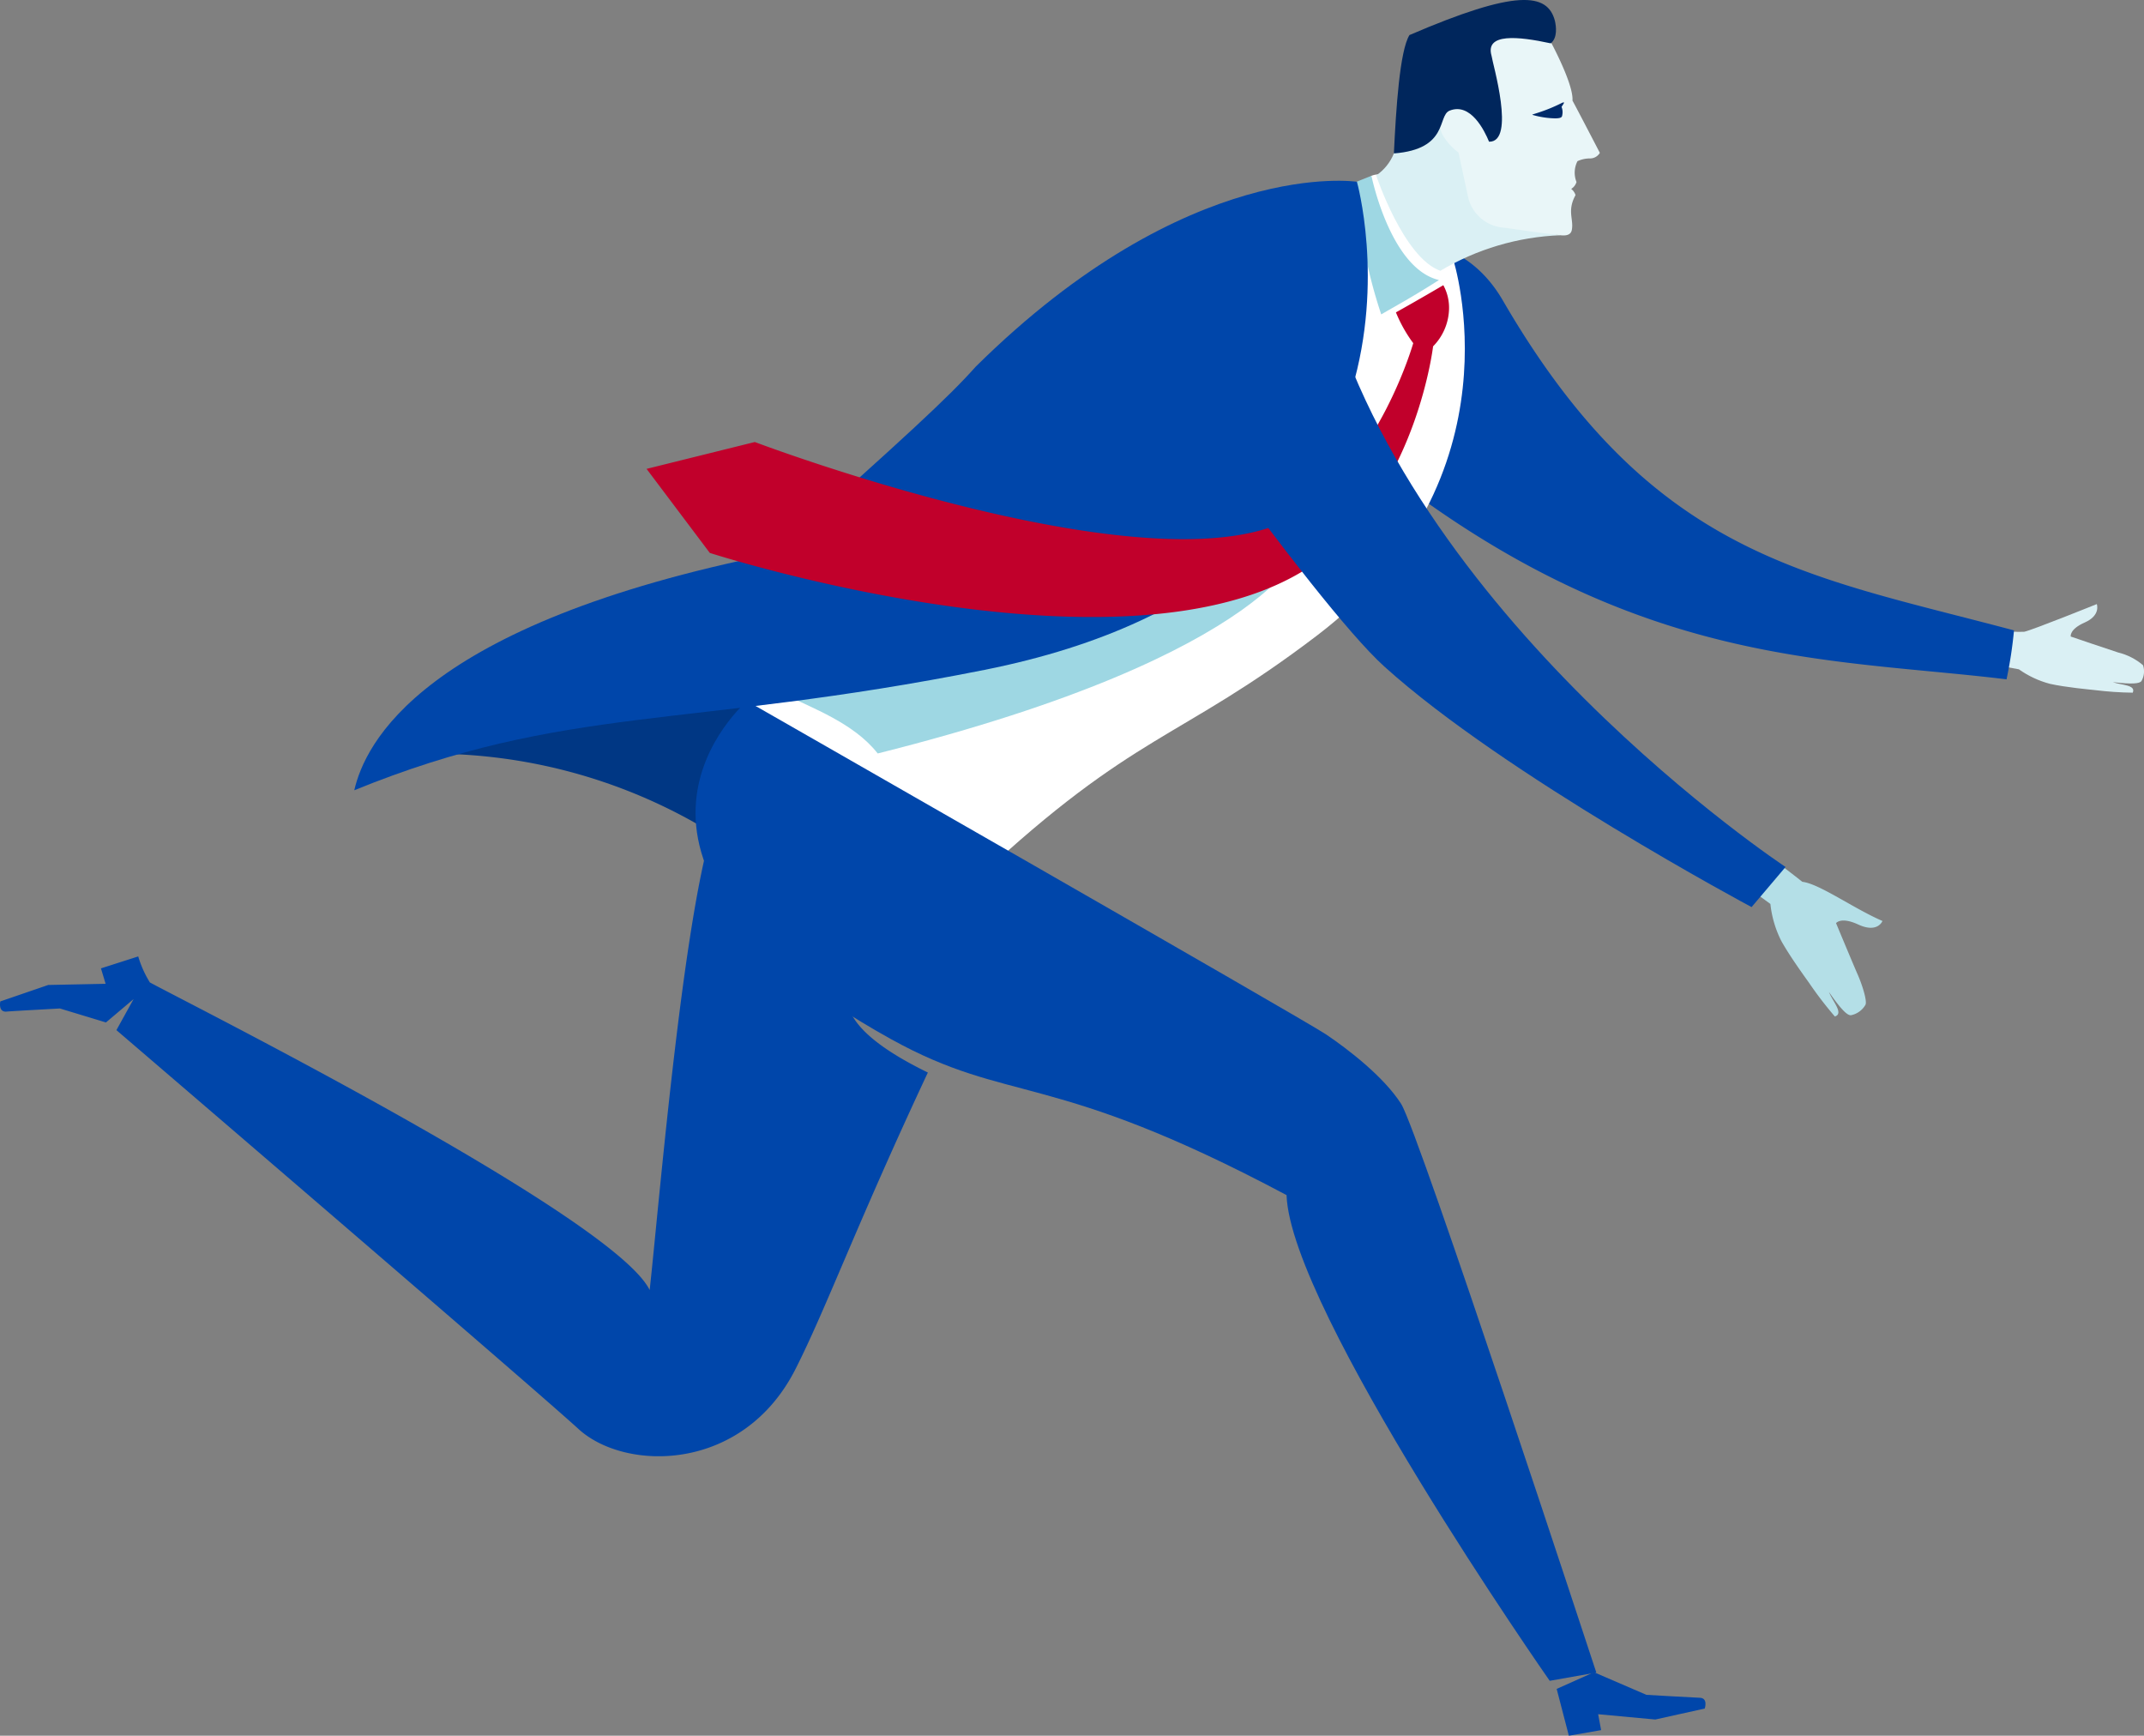 <svg id="man" xmlns="http://www.w3.org/2000/svg" xmlns:xlink="http://www.w3.org/1999/xlink" width="216.718" height="175.426" viewBox="0 0 216.718 175.426">
  <rect x="0" y="0" width="216.718" height="175.426" fill="#808080" stroke="none"/>
  <defs>
    <clipPath id="clip-path">
      <path id="Path_32" data-name="Path 32" d="M279.742,86.649a10.879,10.879,0,0,1-2.451-.175l-.876,3.459,2.8.507a9.737,9.737,0,0,0,3.153,1.472c1.624.36,4.049.576,4.537.631a34.589,34.589,0,0,0,3.821.261c.36-.805-1.167-.753-2.01-1.066,1.9.221,2.712.169,2.9-.118a1.963,1.963,0,0,0,.151-1.595,6.1,6.1,0,0,0-2.516-1.284c-1-.317-4.792-1.611-4.792-1.611s-.162-.728,1.421-1.421c1.642-.724,1.215-1.859,1.215-1.859s-6.623,2.672-7.351,2.8" transform="translate(-276.415 -83.849)" fill="none"/>
    </clipPath>
    <linearGradient id="linear-gradient" x1="-12.092" y1="6.636" x2="-12.048" y2="6.636" gradientUnits="objectBoundingBox">
      <stop offset="0" stop-color="#56b9ce"/>
      <stop offset="1" stop-color="#daf0f4"/>
    </linearGradient>
    <clipPath id="clip-path-2">
      <rect id="Rectangle_18" data-name="Rectangle 18" width="216.718" height="175.426" fill="none"/>
    </clipPath>
    <clipPath id="clip-path-3">
      <path id="Path_35" data-name="Path 35" d="M166.082,24.344c-2.681,2.657-18.65,10.3-36.256,24.68-20.8,17-28.843,31.566-28.843,31.566s.853,10.364,25.357,14.713c15.843-14.8,20.272-13.854,34.26-24.51,20.894-15.916,13.739-38.016,13.739-38.016l-7.254-8.54a.84.84,0,0,0-.28-.037,2.118,2.118,0,0,0-.724.145" transform="translate(-100.983 -24.199)" fill="none"/>
    </clipPath>
    <linearGradient id="linear-gradient-2" x1="-0.842" y1="1.825" x2="-0.834" y2="1.825" gradientUnits="objectBoundingBox">
      <stop offset="0" stop-color="#9fd9e6"/>
      <stop offset="1" stop-color="#fff"/>
    </linearGradient>
    <clipPath id="clip-path-5">
      <path id="Path_38" data-name="Path 38" d="M192.835,19.944a4.9,4.9,0,0,1-1.79,2.226s2.761,8.31,6.483,9.637a25.644,25.644,0,0,1,12.125-3.594s-3.439-.733-5.861-1.3c-1.137-.268-1.385-1.536-1.593-4.054-.222-2.744-4.05-6.533-4.05-6.533s-4.683,1.757-5.315,3.619" transform="translate(-191.045 -16.325)" fill="none"/>
    </clipPath>
    <linearGradient id="linear-gradient-3" x1="-5.872" y1="7.677" x2="-5.841" y2="7.677" gradientUnits="objectBoundingBox">
      <stop offset="0" stop-color="#56b9ce"/>
      <stop offset="0.558" stop-color="#a0d8e3"/>
      <stop offset="1" stop-color="#daf0f4"/>
    </linearGradient>
  </defs>
  <g id="Group_3" data-name="Group 3" transform="translate(201.267 61.053)">
    <g id="Group_2" data-name="Group 2" clip-path="url(#clip-path)">
      <rect id="Rectangle_17" data-name="Rectangle 17" width="16.602" height="17.899" transform="translate(-4.349 5.787) rotate(-53.072)" fill="url(#linear-gradient)"/>
    </g>
  </g>
  <g id="Group_5" data-name="Group 5">
    <g id="Group_4" data-name="Group 4" clip-path="url(#clip-path-2)">
      <path id="Path_33" data-name="Path 33" d="M55.2,96.059a54.2,54.2,0,0,1,37.186,11.677c21.7-6.461,48.219-34.995,48.219-34.995S96.185,82,74.988,87.045c-5.7,1.364-19.785,9.014-19.785,9.014" transform="translate(-15.008 -19.776)" fill="#003784"/>
      <path id="Path_34" data-name="Path 34" d="M199.714,39.487c15.078,25.963,30.648,27.743,51.67,33.348a43.646,43.646,0,0,1-.754,4.945c-20.822-2.526-43.128-.81-74.786-31.485,1.533-11.629,17.243-18.222,23.87-6.808" transform="translate(-47.806 -9.122)" fill="#0046aa"/>
    </g>
  </g>
  <g id="Group_7" data-name="Group 7" transform="translate(73.529 17.62)">
    <g id="Group_6" data-name="Group 6" clip-path="url(#clip-path-3)">
      <rect id="Rectangle_19" data-name="Rectangle 19" width="84.771" height="92.277" transform="translate(-12.928 68.67) rotate(-79.338)" fill="url(#linear-gradient-2)"/>
    </g>
  </g>
  <g id="Group_9" data-name="Group 9">
    <g id="Group_8" data-name="Group 8" clip-path="url(#clip-path-2)">
      <path id="Path_36" data-name="Path 36" d="M189.819,24.4l-1.522.608a49.7,49.7,0,0,0,2.511,13.4c1.74-1.008,3.386-1.9,5.837-3.474-4.928-1.154-6.826-10.533-6.826-10.533" transform="translate(-51.192 -6.633)" fill="#9ed7e3"/>
      <path id="Path_37" data-name="Path 37" d="M161.457,75.376s-2.743,11.138-43.135,21.267c-2.417-3.091-6.691-4.6-9.354-5.953-2.457-1.249,52.488-15.314,52.488-15.314" transform="translate(-29.603 -20.492)" fill="#9ed7e3"/>
    </g>
  </g>
  <g id="Group_11" data-name="Group 11" transform="translate(139.106 11.887)">
    <g id="Group_10" data-name="Group 10" clip-path="url(#clip-path-5)">
      <rect id="Rectangle_21" data-name="Rectangle 21" width="23.291" height="21.703" transform="matrix(0.914, -0.406, 0.406, 0.914, -5.745, 2.552)" fill="url(#linear-gradient-3)"/>
    </g>
  </g>
  <g id="Group_13" data-name="Group 13">
    <g id="Group_12" data-name="Group 12" clip-path="url(#clip-path-2)">
      <path id="Path_39" data-name="Path 39" d="M49.18,86.693c21.37-8.714,33.555-6.156,63.7-12.166,48.807-9.725,37.65-49.333,37.65-49.333S133.546,22.569,112,43.877c-2.7,3.044-7.18,7.181-20.341,18.888C55.791,69.933,50.253,82.07,49.18,86.693" transform="translate(-13.37 -6.822)" fill="#0046aa"/>
      <path id="Path_40" data-name="Path 40" d="M216.1,233.8l1.232,4.731,3.261-.565-.3-1.608,5.773.535,5-1.108s.382-1.1-.549-1.092c-.265,0-5.348-.294-5.348-.294l-5.3-2.286Z" transform="translate(-58.75 -63.104)" fill="#0046aa"/>
      <path id="Path_41" data-name="Path 41" d="M58.467,174.207c-4.624-4.237-46.7-40.307-46.7-40.307l1.736-3.136-2.794,2.361-4.655-1.412s-5.082.28-5.347.312C-.22,132.139.031,131,.031,131l4.845-1.663,5.8-.118-.471-1.56,3.768-1.207a10.654,10.654,0,0,0,1.176,2.627c3.27,1.809,46.881,23.644,50.519,31.091.916-8.147,3.622-41.193,7.047-48.546,3.832-8.23,26.744,10.93,26.744,10.93s-26.863,5.3-5.67,15.632c-7.259,15.5-10.236,23.749-13.369,29.951-5.315,10.511-17.232,10.4-21.952,6.071" transform="translate(0 -29.788)" fill="#0046aa"/>
      <path id="Path_42" data-name="Path 42" d="M101.767,97.316s56.292,32.184,58.505,33.674,5.846,4.273,7.61,7.034S187.611,195.5,187.611,195.5l-4.712.834s-26.21-37.488-26.6-49.09c-23.961-12.751-27.9-9.068-40-15.774-33.136-18.356-14.536-34.152-14.536-34.152" transform="translate(-26.253 -26.457)" fill="#0046aa"/>
      <path id="Path_43" data-name="Path 43" d="M170.295,39.585a4.782,4.782,0,0,1,.571,2.57,5.576,5.576,0,0,1-1.606,3.611s-1.579,13.47-10.743,21.011c-17.436,14.356-62.367-.133-62.367-.133L89.758,58.15,100.7,55.436s41.691,15.815,54.908,7.3c8.242-5.314,11.646-17.29,11.646-17.29a14.283,14.283,0,0,1-1.751-3.113c2.1-1.164,4.787-2.745,4.787-2.745" transform="translate(-24.402 -10.762)" fill="#c1002b"/>
      <path id="Path_44" data-name="Path 44" d="M212.075,24.357c-1.943-.224-3.549-.464-5.634-.759a4,4,0,0,1-3.655-2.974c-.188-.872-1-4.624-1-4.624a6.054,6.054,0,0,1-1.619-1.809,2.254,2.254,0,0,1,1.536-3.207c3.267-.724,1.795-8.32,1.795-8.32l4.295-.521,3.266,2.575s2.374,4.345,2.248,6.03c.5.913,2.767,5.282,2.767,5.282a1.143,1.143,0,0,1-1.035.564,3.033,3.033,0,0,0-1.225.276,2.548,2.548,0,0,0-.1,2.106,1.224,1.224,0,0,1-.537.7,1.211,1.211,0,0,1,.438.628c-.877,1.606-.164,2.426-.374,3.516-.069.371-.35.633-1.165.538" transform="translate(-54.36 -0.582)" fill="#e9f6f8"/>
      <path id="Path_45" data-name="Path 45" d="M195.077,3.544c10.784-4.64,13.97-4.3,14.706-1.421.119.538.282,1.687-.423,2.258-3.312-.717-6.654-1.053-5.987,1.251.084.722,2.487,8.753-.251,8.69-.44-1.076-1.851-4-3.991-3.138-1.252.515-.06,3.895-5.628,4.323.211-4.477.592-10.395,1.574-11.962" transform="translate(-52.607 0)" fill="#00265c"/>
      <path id="Path_46" data-name="Path 46" d="M215.751,15.465c-.025.193-.035.361-.737.36a8.757,8.757,0,0,1-2.278-.352c-.172-.051,1.089-.264,2.906-1.175.51-.255.189.1.034.371a1.411,1.411,0,0,1,.076.8" transform="translate(-57.832 -3.863)" fill="#002b6a"/>
      <path id="Path_47" data-name="Path 47" d="M246.44,120.426s1.209.921,1.851,1.437c1.721.193,5.114,2.659,8.1,3.96-.079.193-.636,1.194-2.453.355-1.749-.812-2.238-.138-2.238-.138s1.715,4.123,2.189,5.2.973,2.688.783,3.055a2.188,2.188,0,0,1-1.448,1.05c-.377.055-1.017-.582-2.238-2.337.358.936,1.532,2.175.593,2.466a37.765,37.765,0,0,1-2.6-3.389c-.313-.448-1.922-2.636-2.821-4.26a10.841,10.841,0,0,1-1.094-3.724l-1.887-1.38Z" transform="translate(-66.11 -32.74)" fill="#b4dfe7"/>
      <path id="Path_48" data-name="Path 48" d="M218.757,100.209l3.434-4.053s-38.5-25.405-46.873-59.531c-3.214-13.1-21.918,2.5-21.918,2.5s20.968,30.2,28.226,36.766c12.14,10.98,37.131,24.32,37.131,24.32" transform="translate(-41.705 -8.533)" fill="#0046aa"/>
    </g>
  </g>
</svg>
